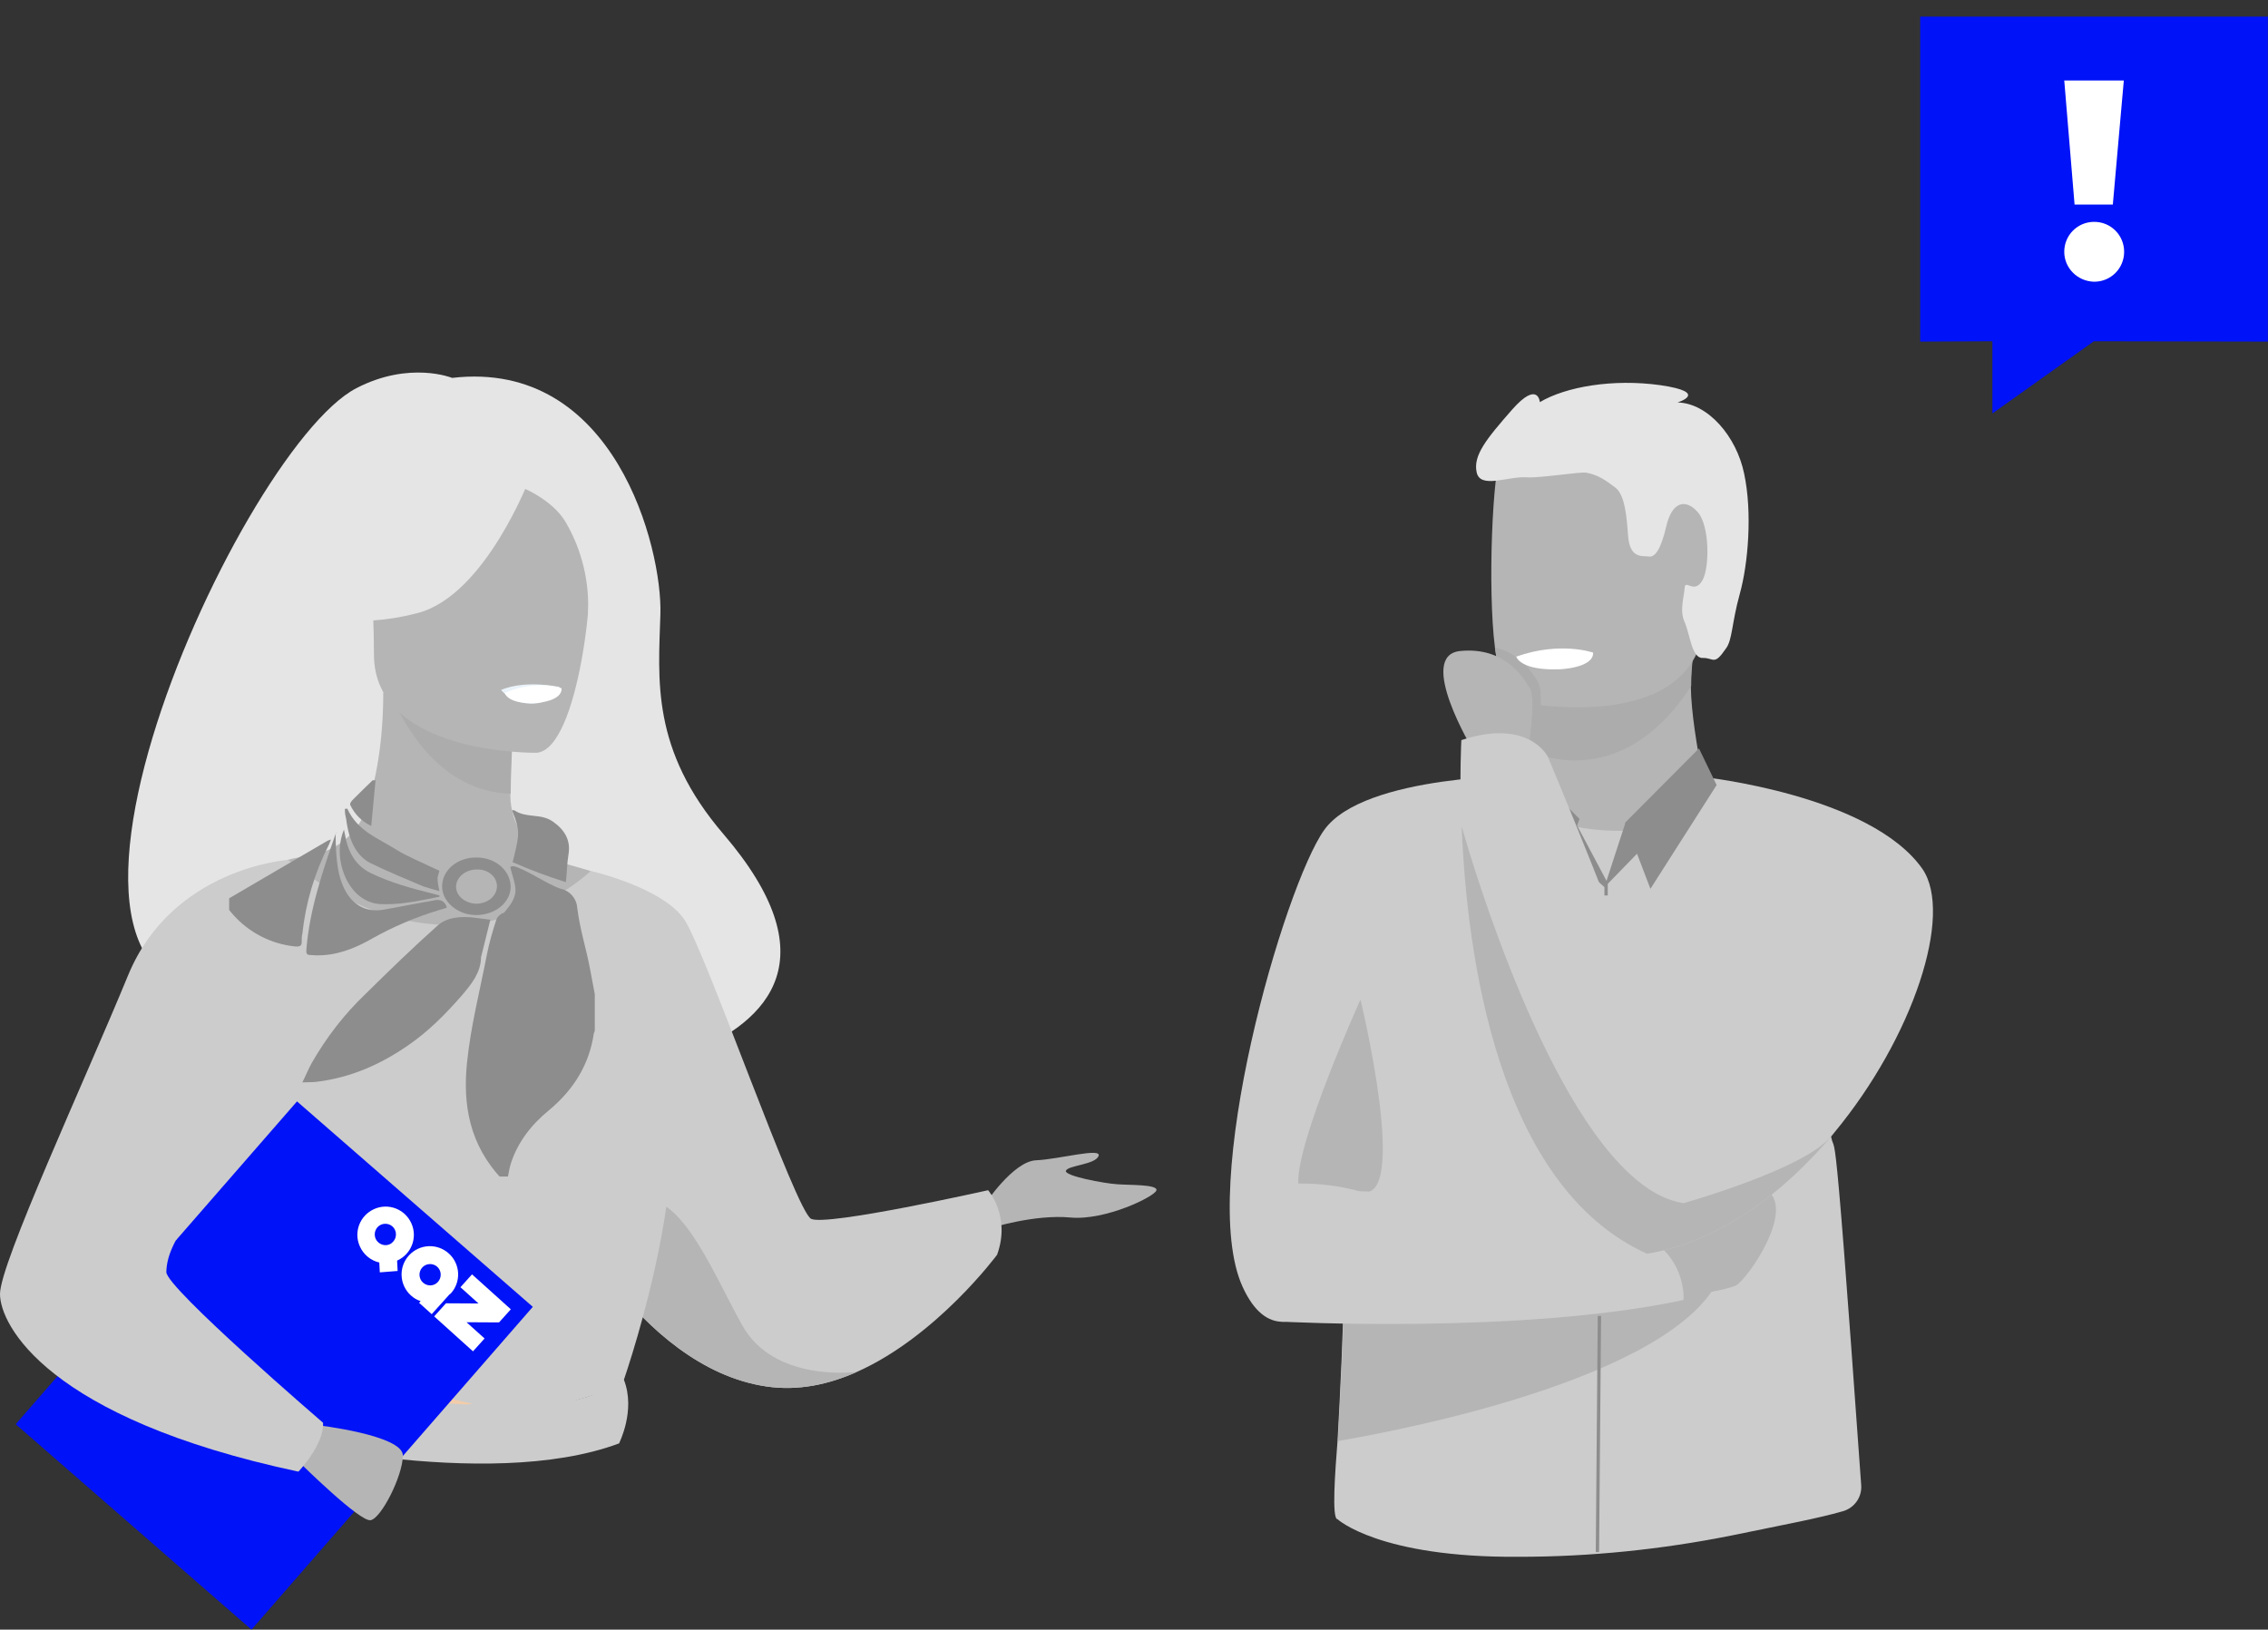<svg xmlns="http://www.w3.org/2000/svg" xmlns:xlink="http://www.w3.org/1999/xlink" id="Ebene_1" x="0px" y="0px" viewBox="0 0 681.7 489.9" style="enable-background:new 0 0 681.7 489.9;" xml:space="preserve"><rect x="0" y="0" width="681.7" height="489.9" fill="#333333" stroke="none"/><style type="text/css">	.st0{fill:#0012F7;}	.st1{enable-background:new    ;}	.st2{fill:#FFFFFF;}	.st3{fill:#E5E5E5;}	.st4{fill:#B5B5B5;}	.st5{fill:#CCCCCC;}	.st6{fill:#ACACAC;}	.st7{fill:#EBF3FA;}	.st8{fill:#F2CCAA;}	.st9{fill:#8D8D8D;}	.st10{fill:none;stroke:#8D8D8D;}	.st11{clip-path:url(#SVGID_00000126304076908412754910000007871269188078561153_);}</style><g id="Gruppe_927" transform="translate(-184.04 -2857.109)">	<path id="Pfad_852" class="st0" d="M761.2,2862.1h104.5v97.7l-52.3-0.1l-30.5,21.7v-21.7l-21.7,0.1L761.2,2862.1z"></path>	<g class="st1">		<path class="st2" d="M804.5,2881.3h17.9l-3.3,37.3h-11.5L804.5,2881.3z M804.5,2932.8c0-5,4-9,9-9c5,0,9,4,9,9s-4,9-9,9    C808.5,2941.7,804.5,2937.7,804.5,2932.8z"></path>	</g>	<g id="Gruppe_906" transform="translate(296.423 3188.402) rotate(42)">		<path id="Pfad_6" class="st2" d="M34.9,8.5c0-4.7-3.8-8.5-8.5-8.5s-8.5,3.8-8.5,8.5s3.8,8.5,8.5,8.5c1.1,0,2.3-0.2,3.3-0.7V17    l5.1,0V8.9C34.9,8.8,34.9,8.6,34.9,8.5z M26.5,11.7c-1.8,0-3.2-1.5-3.2-3.2c0-1.8,1.5-3.2,3.2-3.2c1.8,0,3.2,1.5,3.2,3.2l0,0l0,0    v0.1C29.7,10.3,28.3,11.7,26.5,11.7z"></path>		<path id="Pfad_7" class="st2" d="M35.8,0v5.2l7.3,0l-7.3,6.5V17l15.7,0l0-5.2l-7.3,0l7.3-6.5V0L35.8,0z"></path>		<path id="Pfad_8" class="st2" d="M18.5,14.2L16.3,12c1.9-4.3,0-9.3-4.3-11.2s-9.3,0-11.2,4.3s0,9.3,4.3,11.2    c2.4,1.1,5.3,1,7.6-0.3l0,0l2.1,2.1L18.5,14.2z M8.4,11.7c-1.8,0-3.2-1.5-3.2-3.2s1.5-3.2,3.2-3.2s3.2,1.5,3.2,3.2l0,0    C11.7,10.3,10.2,11.7,8.4,11.7z"></path>	</g>	<g id="Gruppe_851" transform="translate(58.684 2371.2)">		<g id="Gruppe_848">			<g id="Gruppe_768" transform="translate(125.355 597.91)">				<g id="Gruppe_769" transform="translate(0 0)">					<path id="Pfad_798" class="st3" d="M107.1,4.7c16-8.3,28.8-3.1,28.8-3.1c48.9-5.7,63.2,51.3,62.6,71s-2.9,40.7,19,66.2       c63.1,73.7-69.1,77-69.1,77c-1.1-58.9-71.7-37.4-68.6-31.4C-10.8,206.1,70.7,23.6,107.1,4.7"></path>					<path id="Pfad_799" class="st4" d="M295.9,250.2c0,0,8.6-13.1,15.5-13.4s19.8-3.9,18.8-1.3s-9,2.8-9.8,4.4s11.8,3.9,15.4,4.1       c3.6,0.3,12.1,0,11.8,1.8c-0.3,1.8-15.3,9.2-25.9,8.2c-10.6-1-23.7,3.1-23.7,3.1L295.9,250.2z"></path>					<path id="Pfad_800" class="st5" d="M171.4,254.4c3.8,7,8.2,13.7,13.2,19.9c10.2,12.8,26,27.6,45.8,30.5       c9.5,1.4,18.7-0.6,27.2-4.4c0,0,0,0,0,0c24-10.7,42.1-35.2,42.1-35.2c4.2-11.6-2.7-19.4-2.7-19.4s-48.6,10.9-53.2,8.6       c-4.6-2.3-31.6-80-38-89.8c-6.4-9.8-28.3-14.8-28.3-14.8L171.4,254.4z"></path>					<path id="Pfad_801" class="st4" d="M184.6,274.3c10.2,12.8,26,27.6,45.8,30.5c9.5,1.4,18.7-0.6,27.2-4.4       c-0.9,0.1-25,3.1-34.5-14c-9.8-17.5-20.3-45.2-34.8-36C182,254.4,182.2,264.4,184.6,274.3"></path>					<path id="Pfad_803" class="st4" d="M81.9,312c-1.5-8.9,4.5-165.5,4.5-165.5c2-0.6,6.1-1.2,8.3-1.7c7-1.5,12.8-6.5,15.3-13.3       c2.9-8.2,5.2-20.2,5.2-35.3l2.2,0.4l36.9,7.3c0,0-0.8,11.6-0.9,22.6c0,0.1,0,0.2,0,0.3c-0.1,9.5,6.2,17.9,15.3,20.5       c4.7,1.3,8.7,2.5,8.7,2.5s13.5,38.7,16.1,78.4"></path>					<path id="Pfad_804" class="st6" d="M154.4,104c0,0-0.8,11.6-0.9,22.6c-20.6-0.6-31.6-19.4-36-29.9L154.4,104z"></path>					<path id="Pfad_805" class="st4" d="M161.3,114.3c0,0-48.9,0.8-48.9-29.6s-6.4-50.8,24.8-52.6c31.2-1.8,37.3,9.8,39.7,20       S174,113.3,161.3,114.3"></path>					<path id="Pfad_806" class="st3" d="M159.4,31.3c0,0-13.4,35.7-33.9,41s-29.4-0.2-29.4-0.2c10.1-8.9,16.8-21,19-34.3       C115.1,37.7,149.4,14.3,159.4,31.3"></path>					<path id="Pfad_807" class="st3" d="M156.1,34.2c0,0,9.9,3.7,14,10.9c4.9,8.4,7.2,18.2,6.6,27.9c0,0,10.1-24.3-1.2-38       C163.5,20.6,156.1,34.2,156.1,34.2"></path>					<path id="Pfad_808" class="st7" d="M150.6,95.4c2.5,2.9,6.3,4.4,10.1,4.1c3.2-0.2,6.1-2.1,7.5-5       C168.3,94.6,158.3,92.2,150.6,95.4"></path>					<path id="Pfad_809" class="st5" d="M51.6,215.8c-0.7,12.8-0.7,25.7,0,38.5c0.8,13.9,14.9,32.5,16.9,37.2       c5,11.6,10.7,13.4,10.7,13.4l43.7,10.7l15.4,3.8l48.5-14.5c0,0,22.1-61.6,13.2-96.3s-22.4-58.8-22.4-58.8s-39.5,38.7-91-3.3       L51.6,215.8z"></path>					<path id="Pfad_810" class="st8" d="M64.4,259.9c0.8,13.9,2.1,26.9,4.1,31.5c5,11.6,10.7,13.4,10.7,13.4l43.7,10.7l19-5.6       c0,0-63.4-9.6-56.3-64.1L64.4,259.9z"></path>					<path id="Pfad_811" class="st2" d="M151.7,96.3c0,0,0.8,3.6,9.8,3c0,0,7.5-0.5,7.3-4.4C168.7,94.9,161.5,92.1,151.7,96.3"></path>					<path id="Pfad_812" class="st5" d="M187.5,302.7c0,0-9.6,7.6-28.8,8c-22.9,0.5-79.5-5.8-79.5-5.8c-1.6,4.7-2.4,9.5-2.4,14.5       c0,0,69.2,17.5,109.3,2.5C186,321.9,191.2,312.1,187.5,302.7"></path>											<rect id="Rechteck_305" x="18.1" y="251.5" transform="matrix(0.657 -0.754 0.754 0.657 -196.808 164.55)" class="st0" width="128.7" height="94"></rect>					<path id="Pfad_814" class="st4" d="M95.2,316.4c0,0,26,3,25.9,9.2s-6.5,18.8-9.7,19.4s-21.1-17.1-21.1-17.1L95.2,316.4z"></path>					<path id="Pfad_815" class="st5" d="M86.5,146.5c0,0-34.7,2.4-48,34.7S0,267.8,0,277s14.1,37.3,89.7,53.4c0,0,7.8-8.2,7.4-14.7       c0,0-47.2-40.6-47.1-45.3c0.2-9,7.7-20.8,49.2-62.3C110.5,196.8,86.5,146.5,86.5,146.5"></path>				</g>			</g>			<g id="Gruppe_772" transform="translate(439.979 597.91)">				<g id="Gruppe_773" transform="translate(0 0)">					<path id="Pfad_821" class="st5" d="M244.8,334.4c0.3,3.6-2,6.9-5.5,7.9c-7.7,2.2-16.5,3.8-33.5,7.3c-21,4.2-42.4,6.4-63.9,6.4       c-42,0.3-54.5-11.3-54.5-11.3c-1.8,0-0.7-14.6,0-23.5c0.8-14.2,1.7-32.1,2.2-54.8c0.5-20.4,0.9-44.7,0.9-73.5       c0-34.6,53.6-71.9,54.6-71.9l0,0c0,5,7.9,14.2,20,15c14.4,0.9,32-6.2,32-14.5c0-0.1,26,41.5,35.2,85.9       c1.2,5.6,2.1,11.6,2.8,17.8C237.4,244.1,235.3,200.7,244.8,334.4"></path>					<path id="Pfad_822" class="st5" d="M145.2,121.1c0,0-49.8-0.4-61.8,16.4S45.1,244.8,58.9,274.9s39.4-12.5,53.6-30.9       S145.2,121.1,145.2,121.1"></path>					<path id="Pfad_823" class="st4" d="M144.7,113.5l0,5.2c0,0-1.4,16.1,18.4,18.5s34.6-3,34.1-15.4c-1.8-9.6-3.5-19.6-3.6-27.5       c0-3.2,0.2-6.5,0.7-9.6l-38.4-0.8l-11.3,1.8L144.7,113.5z"></path>					<path id="Pfad_824" class="st6" d="M144.6,85.6l0.1,27.9c4.3,2,9.1,3.1,13.9,3.1c17.7,0,29.1-13,35.1-22.4       c0-3.2,0.2-6.5,0.7-9.6l-38.4-0.8L144.6,85.6z"></path>					<path id="Pfad_825" class="st4" d="M197.3,78.3c-4.5,24-35.4,23.2-48.8,21.7c-3.8-0.4-6.1-0.9-6.1-0.9       c-4.2-1.1-6.6-7.8-7.7-16.6c-2.2-17.3-0.8-53.4,2.2-59.9c4.4-9.8,14.1-9.8,45.3-2.2S203,47.6,197.3,78.3"></path>					<path id="Pfad_826" class="st4" d="M94.3,188.5c0,0-19.3,42.6-18.7,55.3c6.3-0.1,12.6,0.7,18.7,2.4       C109.4,250.7,94.3,188.5,94.3,188.5"></path>					<path id="Pfad_828" class="st4" d="M203.6,268.2c-8.1,32.7-96.1,49.6-116.1,53c0.8-14.2,1.7-32.1,2.2-54.8L203.6,268.2z"></path>					<path id="Pfad_829" class="st4" d="M184.3,278.9c0.8,0,19.6-2.8,22.9-4.5s18.7-23.5,8.6-29.1s-37,16.8-37,16.8L184.3,278.9z"></path>					<path id="Pfad_830" class="st5" d="M70.4,285.3c0,0,72.4,3.9,121-6.5c0,0,1.2-14-14-20.3c0,0-75.7-16.1-93.9-11.6       S70.4,285.3,70.4,285.3"></path>					<path id="Pfad_831" class="st5" d="M236.7,228.5c-15,18.1-34.7,32.9-56.3,36.4v0c-4.3-7.3-6.2-15.8-5.4-24.2       c0.8-7.9,3.5-15.6,7.9-22.2c1.7-2.7,3.1-5.6,4.3-8.6c11.8-30.2,10.1-88.3,10.1-88.3s50.2,5.3,65.9,27.6       C272.6,162.9,260.4,199.9,236.7,228.5"></path>					<path id="Pfad_832" class="st6" d="M148.5,100.1c-3.8-0.4-6.1-0.9-6.1-0.9c-4.2-1.1-6.6-7.8-7.7-16.6c8,2,11.6,8.1,13.1,10.7       C148.4,94.5,148.6,97.1,148.5,100.1"></path>					<path id="Pfad_833" class="st4" d="M128.2,113.6c0,0-17.3-28.6-3.9-29.9s18.9,7.9,20.9,11.2s-0.5,18.5-0.5,18.5L128.2,113.6z"></path>				</g>			</g>			<path id="Pfad_837" class="st3" d="M631.7,662.8c-0.1,2.2-1.6,6.7,0,10.1c1.6,3.5,2.1,10.9,5.4,10.8c3.4-0.1,3.4,2.5,7-2.8     c2-2.6,1.7-7.5,4.2-16.5c2.5-9,3.8-24.4,1.3-36.1c-2.3-11.2-10.9-21.2-20-21.4c-0.1,0,9.9-3-5.2-5.2c-14.3-2-28.5,0.5-36.2,5.1     c0,0-0.5-6.6-8.3,2.2c-7.8,8.9-11.8,13.8-10.7,18.9c1.1,5.1,9.4,1.1,15.2,1.5c3.3,0.3,15.9-1.7,17.7-1.4c3.4,0.6,5.8,2.2,8.8,4.5     c2.9,2.2,3.4,8.9,3.8,14.3c0.5,7.3,4.4,6.1,6.2,6.4c1.8,0.3,3.6-1.8,5.3-9.1s5.7-8.4,9.4-4.3c3.7,4.1,3.6,16.8,1.5,20.5     C634.6,664.8,631.8,659.7,631.7,662.8"></path>			<g id="Gruppe_780" transform="translate(240.628 845.05) rotate(42)">				<path id="Pfad_6-2" class="st2" d="M34.9,8.5c0-4.7-3.8-8.5-8.5-8.5s-8.5,3.8-8.5,8.5s3.8,8.5,8.5,8.5c1.1,0,2.3-0.2,3.3-0.7V17      h5.1V8.9C34.9,8.8,34.9,8.6,34.9,8.5z M26.5,11.7c-1.8,0-3.2-1.5-3.2-3.2c0-1.8,1.5-3.2,3.2-3.2c1.8,0,3.2,1.5,3.2,3.2l0,0l0,0      v0.1C29.7,10.3,28.3,11.7,26.5,11.7z"></path>				<path id="Pfad_7-2" class="st2" d="M35.8,0l0,5.2l7.3,0l-7.3,6.5V17l15.7,0l0-5.2l-7.3,0l7.3-6.5V0L35.8,0z"></path>				<path id="Pfad_8-2" class="st2" d="M18.5,14.2L16.3,12c1.9-4.3,0-9.3-4.3-11.2s-9.3,0-11.2,4.3s0,9.3,4.3,11.2      c2.4,1.1,5.3,1,7.6-0.3l0,0l2.1,2.1L18.5,14.2z M8.4,11.7c-1.8,0-3.2-1.5-3.2-3.2c0-1.8,1.5-3.2,3.2-3.2c1.8,0,3.2,1.5,3.2,3.2      l0,0C11.7,10.3,10.2,11.7,8.4,11.7z"></path>			</g>			<path id="Pfad_844" class="st2" d="M581.1,683.3c0,0,1.1,4.3,13.2,3.8c0,0,10.1-0.4,9.9-5C604.2,682.1,594.4,678.6,581.1,683.3"></path>			<g id="Gruppe_795" transform="translate(78.629 -68.696)">				<path id="Pfad_1000" class="st9" d="M520.3,801.9l9.3,17.5l5.7-17.5l4.3,8.5L529,821.3l-11.8-10.4L520.3,801.9z"></path>				<path id="Pfad_1001" class="st9" d="M492.6,789.9l21.3,30.8l7.6-19.9l-22.2-22.2L492.6,789.9z"></path>				<path id="Pfad_1002" class="st9" d="M562.7,790.6l-19.9,31.2l-7.6-19.9l22.2-22.3L562.7,790.6z"></path>			</g>			<path id="Pfad_1003" class="st5" d="M634.3,837.6c-0.5,3.4-1.5,6.8-3,9.9c-2.6,5.8-6.4,10.9-11,15.2v0     c-45-20.3-54.2-90.1-55.7-128.5c-0.6-15.4,0-25.8,0-25.8c20.3-6.7,26,5,26,5s24,57,36.4,94.3     C631.9,822.1,634.9,833.5,634.3,837.6"></path>			<path id="Pfad_1004" class="st4" d="M676.7,826.4c-15,18.1-34.7,32.9-56.3,36.4v0c-45-20.3-54.2-90.1-55.7-128.5     c0,0,21.3,77.3,50.3,104.3c5.2,4.9,10.7,8.1,16.4,9c0,0,36.6-10.3,44.3-20.1C675.9,827.1,676.3,826.7,676.7,826.4"></path>			<line id="Linie_11" class="st10" x1="608.1" y1="751.1" x2="608.1" y2="755.1"></line>			<line id="Linie_12" class="st10" x1="606.1" y1="881.5" x2="605.5" y2="952.5"></line>			<g id="Gruppe_846" transform="translate(194.237 718.491)">				<g>					<defs>						<rect id="SVGID_1_" x="0" y="0" width="121.4" height="121.1"></rect>					</defs>					<clipPath id="SVGID_00000181790638341851699050000001195027767570165392_">						<use xlink:href="#SVGID_1_" style="overflow:visible;"></use>					</clipPath>					<g id="Gruppe_845" style="clip-path:url(#SVGID_00000181790638341851699050000001195027767570165392_);">						<path id="Pfad_1050" class="st9" d="M79.8,122.1h2.4c-10.1-10.5-12-22.8-10.7-35.3c1.1-10.9,3.9-21.7,6-32.6        c0.7-3.5,1.7-6.9,2.8-10.3c0.3-0.8,0.9-1.4,1.6-1.8c0.1-0.1,0.2-0.1,0.7-0.3c4.9-5.6,3.6-7.3,2.1-12.9        c-0.1-0.3-0.1-0.5-0.2-0.9c0.3-0.1,0.6-0.2,1-0.2c3.3,0.7,10.9,5.9,14.2,6.8c2.7,0.6,4.7,2.9,4.9,5.6c1,7.6,2.6,11.6,4,19.2        c0.4,2.3,0.9,4.6,1.3,6.9v11c-0.1,0.3-0.2,0.5-0.3,0.8c-1.3,9-5.8,16.7-13.5,23.1c-5.4,4.4-9.4,9.7-11.4,15.9        c-0.5,1.5-0.7,3.2-1.1,5"></path>						<path id="Pfad_1051" class="st9" d="M-1.1,38.1c10.2-6,20.4-11.9,30.6-17.9c0.4-0.2,0.7-0.3,1.1-0.4c-0.3,0.7-0.4,1.1-0.6,1.5        c-4.3,8.4-7,17.5-8,26.8c-0.2,0.8-0.2,1.6-0.2,2.4c0.1,1.4-0.8,1.6-2.3,1.4c-7.1-0.8-13.6-4.2-18.3-9.5        c-0.8-0.9-1.5-1.8-2.2-2.6L-1.1,38.1"></path>						<path id="Pfad_1052" class="st9" d="M85.7,11c3.7,2.5,7.9,0.8,11.6,3.4c3.6,2.5,5.4,5.7,4.7,9.8c-0.5,3.2-0.4,4.9-0.8,8.4        c-5.4-1.7-10.8-3.7-16-6c0.3-1,0.2-0.9,0.6-2.4c1.3-5.6,1.7-7.1-0.6-12.7c-0.1-0.2-0.2-0.3-0.2-0.5L85.7,11z"></path>						<path id="Pfad_1053" class="st9" d="M44,2l-1.3,13.7c-2.8-1.3-5-3.5-6.3-6.3c-0.2-0.4,0.3-1.1,0.7-1.5c2-2,4-4,6-5.9H44z"></path>						<path id="Pfad_1054" class="st9" d="M78.5,43.9c-0.9,3.7-1.8,7.3-2.7,10.9c-0.1,0.2-0.1,0.3-0.1,0.5        c-0.1,4.5-2.8,7.9-5.8,11.4c-4.8,5.5-10,10.8-16.3,15.1c-8,5.5-16.8,9.5-27.1,10.8c-1.3,0.2-2.6,0.1-4.5,0.2        c1.1-2.2,1.8-4,2.8-5.8c4.4-7.7,9.8-14.7,16.2-20.8c7.1-7,14.2-13.9,21.6-20.5c2.9-2.6,7.1-2.9,11.2-2.4        C75.3,43.5,76.8,43.7,78.5,43.9"></path>						<path id="Pfad_1055" class="st9" d="M32,18.1c0,2.7,0.1,5.5,0.4,8.2c1,9.7,5.8,15.9,13.9,14.6c4.7-0.8,9.4-1.8,14.2-2.6        c1.6-0.3,3.5-1,4.7,1.3c0.1,0.2,0.2,0.5,0.2,0.7c-0.8,0.3-1.6,0.5-2.3,0.7c-7,2.1-13.8,5-20.2,8.6c-5.4,3.1-11,5.2-17,5        c-0.6,0-1.1-0.1-1.7-0.1c-0.8,0-1.1-0.5-1-1.5C24.1,41.1,28.1,29.2,32,18.1c0.1-0.2,0.2-0.4,0.4-0.5"></path>						<path id="Pfad_1056" class="st9" d="M63.2,37c-3.3,0.6-6.6,1.4-10,1.8c-2.6,0.4-5.3,0.5-8,0.4c-6.9-0.6-10.6-7-11.6-12.3        c-0.7-3.4-0.4-6.9,0.9-10.1c0.1,0.5,0.2,1,0.3,1.5c0.9,5.2,3.1,9.3,7.8,11.6c6,2.9,12.3,4.6,18.7,6.2c0.6,0.2,1.3,0.3,1.9,0.5        L63.2,37"></path>						<path id="Pfad_1057" class="st9" d="M34.9,10.5c1,2,2,3.9,3.2,5.8c2.3,3.3,5.2,4.6,8.2,5.8c4.6,1.9,9.2,3.9,13.8,5.9        c1.5,0.6,2.6,1.7,2.6,4.5c0.1,0.9,0.3,1.9,0.5,2.8c-1.6-0.4-3.2-0.9-4.8-1.4c-5.4-2.3-10.8-4.5-16.1-7.1        C37.4,24.2,35.3,18.3,34.9,10.5"></path>						<path id="Pfad_1058" class="st9" d="M35.5,10.5c3.1,6.8,9.3,8.9,14.5,12.2c3.7,2.3,7.8,3.9,11.7,5.8c0.5,0.2,0.9,0.4,1.5,0.7        l-1,3.5c-0.5-0.1-0.8-0.2-1.2-0.4c-4.2-1.4-8.4-2.9-12.6-4.4c-0.9-0.3-1.7-0.7-2.5-1.2c-4.9-3.4-8.7-8.3-10.9-13.9        c-0.2-0.7-0.2-1.5-0.2-2.2L35.5,10.5"></path>						<path id="Pfad_1059" class="st9" d="M74.2,42.5c-5.5,0-10.2-4-10.2-8.6c0-4.9,4.6-8.8,10.4-8.7c5.7,0,10.2,4,10.2,8.8        C84.6,38.7,80,42.5,74.2,42.5 M80.5,33.9c0-2.9-2.6-5.2-6.1-5.1c-3.4,0-6.2,2.4-6.2,5.2c0,2.8,2.8,5,6.1,5.1        C77.8,39,80.4,36.8,80.5,33.9"></path>					</g>				</g>			</g>		</g>	</g></g></svg>